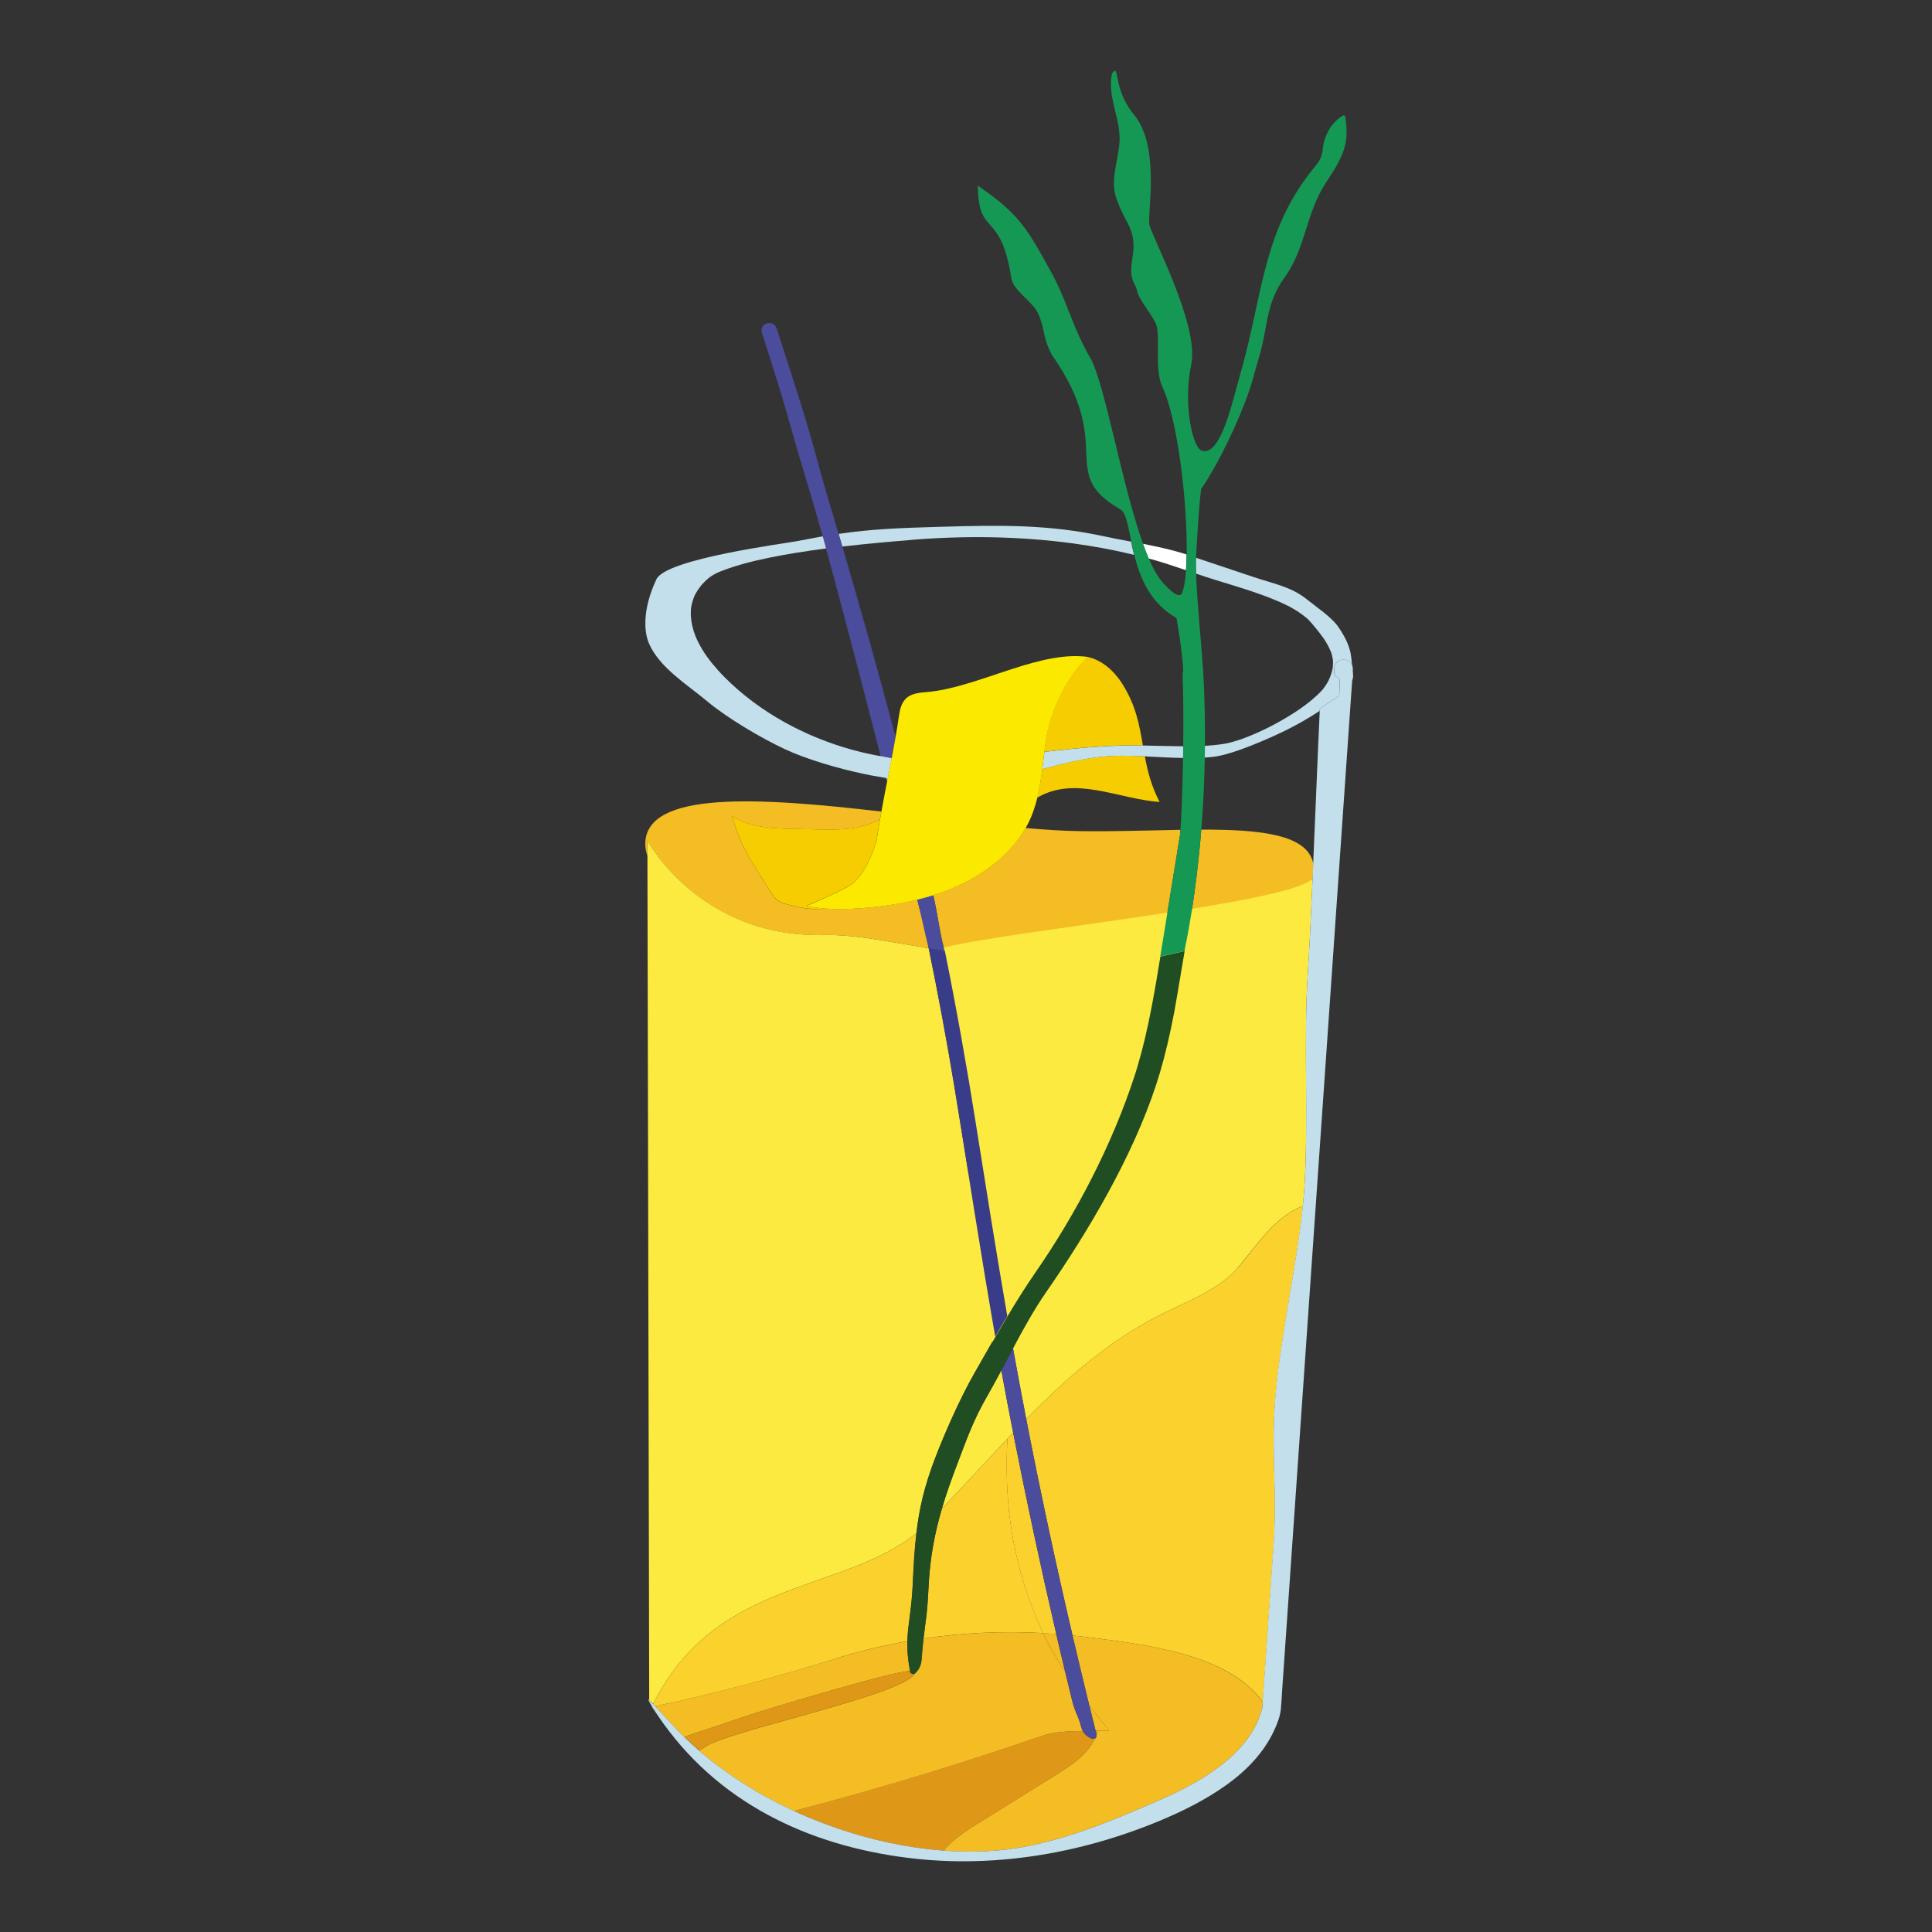 <svg viewBox="0 0 283.46 283.46" xmlns="http://www.w3.org/2000/svg" data-name="Layer 1" id="Layer_1">
  <rect x="0" y="0" width="283.46" height="283.46" fill="#333333" stroke="none"/>
  <defs>
    <style>
      .cls-1 {
        fill: #4b4c9b;
      }

      .cls-1, .cls-2, .cls-3, .cls-4, .cls-5, .cls-6, .cls-7, .cls-8, .cls-9, .cls-10, .cls-11, .cls-12, .cls-13 {
        stroke-width: 0px;
      }

      .cls-2 {
        fill: none;
      }

      .cls-3 {
        fill: #de9717;
      }

      .cls-4 {
        fill: #fcea40;
      }

      .cls-5 {
        fill: #383c89;
      }

      .cls-6 {
        fill: #214d23;
      }

      .cls-7 {
        fill: #fad12d;
      }

      .cls-8 {
        fill: #f3bd23;
      }

      .cls-9 {
        fill: #f5cd00;
      }

      .cls-10 {
        fill: #fce900;
      }

      .cls-11 {
        fill: #169855;
      }

      .cls-12 {
        fill: #fff;
      }

      .cls-13 {
        fill: #c3dfeb;
      }
    </style>
  </defs>
  <path d="M105.88,83.78s-.05.02-.08.03c-.07.03-.14.06-.21.08-.16.07-.33.14-.49.22-.72.37-1.05.6-1.68,1.2-.15.14-.29.29-.43.45-.02.02-.22.26-.24.29-.22.28-.42.58-.6.89-.06.1-.11.19-.16.29,0,.01-.04.08-.07.13-.02.05-.06.13-.06.14-.04.1-.09.2-.12.31-.12.31-.21.62-.28.94.01-.02-.06.35-.07.41-.02.18-.03.35-.04.53-.02.48,0,.74.03,1.05.19,1.72.76,3.07,1.65,4.57.38.64.92,1.38,1.46,2.05.58.71,1.2,1.39,1.84,2.04,5.09,5.12,11.75,8.69,18.66,10.61.9.25,1.81.47,2.73.66l.06-.15,1.35.16c-.04-.16-.08-.32-.12-.48-2.73-10.6-5.61-21.67-7.82-29.72-5.7.74-11.47,1.79-15.31,3.3Z" class="cls-2"></path>
  <path d="M178.11,111.02c-.45.05-.9.09-1.35.12-.07,3.83-.26,7.38-.52,10.58,8.82-.01,15.6.72,16.44,5.01.37-8.75.74-18.18.96-22.43-1.63,1.08-3.38,2.06-4.99,2.86-2.49,1.23-7.79,3.54-10.54,3.87Z" class="cls-2"></path>
  <path d="M168.54,81.95c.66,1.53,1.35,2.75,2.08,3.53.25.27,2.26,2.61,2.77,1.52.3-.65.5-1.82.61-3.35-1.68-.57-3.35-1.13-5.06-1.61-.13-.04-.26-.07-.4-.1Z" class="cls-2"></path>
  <path d="M164.57,100.18c2.12,3.29,2.61,6.21,3.12,9.21,1.87.03,3.73.09,5.59.11.11,0,.21,0,.32,0,.04-3.72.03-7.62-.1-10.85l.1-.03c-.05-2.79-.99-7.94-.99-7.96-3.87-2.18-5.38-5.93-6.21-9.26-2.97-.72-5.96-1.28-9.01-1.69-7.89-1.06-15.92-1.14-23.8-.5-2.83.23-6.34.54-10,.96,1.89,6.44,5.15,17.78,7.8,27.94.17-.97.33-1.96.48-2.99.15-1.04.37-2.2,1.31-2.88.77-.55,1.81-.64,2.78-.72,7.03-.59,15.52-5.61,22.49-5.26.28,0,.56.03.84.07.1.01.19.02.29.03,0,0-.01.01-.02.02,2.11.44,3.88,2.04,5.01,3.79Z" class="cls-2"></path>
  <path d="M153.4,254.52c-.18.05-.36.1-.53.16.18-.06.35-.11.53-.16Z" class="cls-2"></path>
  <path d="M173.2,121.75c.15-1.84.31-5.93.38-10.54-1.87-.03-3.75-.15-5.62-.24.39,2.11.93,4.28,2.16,6.68-6.05-.4-12.35-3.92-17.94-.63-.31,1.27-.72,2.51-1.32,3.71-.12.25-.26.5-.4.74,2.83.25,5.45.42,7.78.46,5.05.08,10.21-.11,14.95-.19Z" class="cls-2"></path>
  <path d="M180.9,108.83c.29-.08.57-.17.85-.26.04-.01.25-.08.31-.1.04-.01.08-.03.09-.03.09-.03.18-.07.27-.1,2.69-1,5.29-2.34,7.7-3.92.16-.1.32-.21.48-.32.01,0,.02-.01.03-.02.07-.05.13-.09.2-.14.28-.2.56-.4.84-.61.5-.38.98-.77,1.44-1.2.23-.21.45-.42.67-.65.09-.09.18-.19.26-.28,0,0,0,0,0,0,.02-.03.05-.05.07-.08.31-.39.67-.96.83-1.28.19-.39.35-.81.47-1.23.04-.15.08-.3.11-.45,0-.04.04-.28.05-.34.02-.21.03-.41.03-.62,0-.07,0-.14,0-.21,0,0,0-.01,0-.02-.05-.32-.09-.64-.18-.95,0-.02-.07-.23-.07-.23-.02-.04-.03-.09-.05-.13-.06-.16-.13-.31-.2-.47-.15-.32-.32-.63-.5-.94-.02-.03-.12-.2-.14-.23-.04-.06-.08-.12-.12-.19-.11-.16-.23-.32-.34-.48-.25-.34-.5-.66-.76-.98-.32-.39-.64-.78-.97-1.16-.08-.1-.17-.19-.26-.28-.04-.04-.13-.13-.18-.17-.43-.37-.88-.72-1.36-1.02-.28-.18-.56-.35-.84-.51-.07-.04-.14-.08-.21-.12-.01,0-.05-.03-.08-.05-.06-.03-.2-.1-.19-.1-.07-.04-.15-.07-.22-.11-.63-.31-1.28-.6-1.93-.87-2.8-1.15-5.7-1.99-8.58-2.88-.98-.3-1.95-.63-2.92-.95.13,4.19.79,10.28.97,13.66h.03c.25,4.06.33,7.94.3,11.59.87-.05,1.73-.13,2.59-.26.52-.08,1.02-.19,1.53-.33Z" class="cls-2"></path>
  <path d="M190.64,104.08c.16-.11.05-.03,0,0h0Z" class="cls-2"></path>
  <path d="M95.85,249.98l-.6-.55c.19.19.39.39.58.59,0-.01.01-.03.02-.04Z" class="cls-2"></path>
  <path d="M176.25,121.72c-.79,9.85-2.17,16.36-2.43,17.59h.02c-.01.07-.02.14-.04.22,10.59-2.57,16.03-7.06,18.8-10.68.03-.7.06-1.41.09-2.12-.84-4.29-7.62-5.03-16.44-5.01Z" class="cls-8"></path>
  <path d="M120.71,137.18c4.86-.09,9.65,1,15.55,1.94-.02-.11-.04-.21-.06-.32.04.02.09.03.13.05-.46-1.81-1.06-4.15-1.75-6.86-2.71.66-5.5,1.06-8.29,1.26-1.73.12-3.48.17-5.19.05-1.38.14-2.75.07-3.99-.23-1.01-.24-2.23-.41-3.01-.97-.45-.32-.74-.77-1.02-1.22-2.59-4.18-4.44-6.52-5.67-11.19,2.53,1.93,7.15,1.92,10.41,1.96,3.93.05,7.74.47,11.29-1.44.07-.38.13-.76.2-1.14-17.64-2.04-34.56-3.18-34.64,4.73,0,.52.11,1.13.31,1.8v-2.26s7.57,14.2,25.72,13.85Z" class="cls-8"></path>
  <path d="M153.06,140.34c6.48-.15,12.06.84,16.83,0,.12-.02.23-.04.35-.06l2.9-17.87c.02-.17.04-.39.06-.66-4.74.08-9.9.27-14.95.19-2.33-.04-4.96-.2-7.78-.46-2.08,3.66-5.75,6.58-9.9,8.47-1.18.54-2.4.99-3.64,1.39.73,3.27,1.03,6.17,1.7,8.19,4.08.56,8.92.95,14.43.82Z" class="cls-8"></path>
  <path d="M148.65,210.22c-.35-1.77-.69-3.55-1.03-5.33-.24-1.28-.47-2.55-.71-3.83-.67,1.26-1.35,2.51-2.04,3.71-2.1,3.65-2.99,6.27-4.29,9.67-.92,2.41-1.73,4.65-2.39,6.9,3.24-3.35,6.39-6.82,9.6-10.23.28-.3.56-.6.85-.89Z" class="cls-4"></path>
  <path d="M192.6,128.85c-2.77,3.62-43.55,7.59-54.14,10.17-.72,4.3.57,9.08.39,10.03-.67,3.5,2.63,7.54,1.85,10.17-.16.56,2.34,9.91,2.16,10.47-.27.82-.52,1.63-.78,2.42-.66-4.15-1.32-8.29-2-12.43-1.13-6.88-2.41-13.74-3.81-20.56-5.9-.93-10.69-2.03-15.55-1.94-18.15.35-25.73-13.85-25.73-13.85v2.26s.26,123.84.26,123.84l.6.55c9.19-18.4,27.72-16.26,38.59-25.02.42-3.63,1.17-6.88,2.73-10.97,1.37-3.58,3.65-8.8,5.84-12.62.87-1.51,1.72-3.01,2.57-4.5,2.12-.07,3.48.13,3.04.96.62,3.47,1.27,6.93,1.94,10.4,5.87-6,12.14-11.55,19.85-15.41,4.03-2.01,8.54-3.63,11.32-6.96,2.56-3.06,5.46-7.5,9.41-8.9.09-.85.17-1.69.22-2.49.65-9.34-.13-22.31.52-31.66.2-2.94.45-8.19.7-13.96Z" class="cls-4"></path>
  <path d="M160.83,254.33c.02.07.02.13.03.19.07-.19.13-.39.18-.59-.1,0-.2,0-.31,0,.03.13.07.26.1.4Z" class="cls-3"></path>
  <path d="M144.06,267.17c3.16-1.97,6.32-3.93,9.48-5.9,2.96-1.84,5.88-3.53,7.1-6.2-.43.19-1.34-.31-1.79-1.11-1.91.03-3.89.13-5.46.56-.18.05-.35.1-.53.16-11.94,4.12-24.09,7.79-36.38,11.02,6.97,3.23,14.57,5.27,21.93,5.81,1.51-1.74,3.61-3.07,5.65-4.34Z" class="cls-3"></path>
  <path d="M153.02,239.6c.83,1.79,1.97,3.73,3.25,5.67-.44-1.84-.88-3.68-1.31-5.53-.65-.05-1.3-.1-1.95-.14Z" class="cls-8"></path>
  <path d="M158.93,240.13c-.52-.07-1.05-.11-1.58-.17.8,3.42,1.62,6.84,2.46,10.26,1,1.31,1.99,2.55,2.9,3.67-.52.02-1.08.04-1.67.04-.05.2-.11.4-.18.59.04.3-.06.48-.22.55-1.22,2.68-4.15,4.37-7.1,6.2-3.16,1.97-6.32,3.93-9.48,5.9-2.04,1.27-4.14,2.59-5.65,4.34,2.63.2,5.24.21,7.76,0,8.17-.65,16.52-4.15,24.04-7.44,3.35-1.46,6.65-3.17,9.5-5.53,1.33-1.1,2.56-2.33,3.55-3.76.45-.65.87-1.33,1.19-2.06.17-.38.32-.77.45-1.16.07-.2.13-.4.19-.6.02-.07.1-.4.1-.35.04-.3.06-.6.07-.9-5.12-7.04-16.89-8.4-26.35-9.58Z" class="cls-8"></path>
  <path d="M153.4,254.52c1.57-.43,3.54-.53,5.46-.56-.09-.16-.16-.33-.21-.51-.46-1.84-.91-2.14-1.36-3.99-.34-1.39-.68-2.79-1.01-4.18-1.28-1.94-2.43-3.88-3.25-5.67-5.86-.33-11.75-.05-17.53.8-.09.82-.19,1.81-.29,3.14-.06.83-.47,1.6-1.12,2.11-1.87,3.04-26.69,8.18-30.44,10.51-.34.21-.69.43-1.03.64l-2.24-1.99c2.94-.95,5.87-1.93,8.79-2.94,2.69-.93,21.41-6.57,24.34-6.72-.32-1.8-.42-3.15-.39-4.36-3.59.63-7.13,1.49-10.57,2.57-8.08,2.54-18.02,5.21-26.43,6.97,1.64,1.72,3.44,3.83,5.58,5.76,4.25,3.83,9.33,7.08,14.78,9.61,12.3-3.22,24.44-6.9,36.38-11.02.17-.06.35-.11.53-.16Z" class="cls-8"></path>
  <path d="M160.74,253.93c.1,0,.21,0,.31,0,.59,0,1.15-.02,1.67-.04-.92-1.12-1.91-2.36-2.9-3.67.31,1.24.61,2.48.92,3.71Z" class="cls-8"></path>
  <path d="M95.62,250.43c.22.32.44.64.67.95-.18-.27-.4-.63-.61-.96-.02,0-.04,0-.06.01Z" class="cls-8"></path>
  <path d="M148.65,210.22c-.28.3-.57.59-.85.89-.17,3.54-.14,7.07.24,10.61.65,6.13,2.35,12.18,4.99,17.89.65.04,1.3.09,1.95.14-2.28-9.8-4.39-19.64-6.33-29.53Z" class="cls-7"></path>
  <path d="M181.74,185.86c-2.78,3.33-7.29,4.95-11.32,6.96-7.71,3.85-13.98,9.4-19.85,15.41.1.54.2,1.07.31,1.61,1.98,10.09,4.14,20.13,6.48,30.12.53.06,1.05.1,1.58.17,9.46,1.18,21.24,2.54,26.35,9.58.01-.25.02-.5.04-.74.11-1.63.23-3.25.34-4.88.4-5.78.8-11.57,1.2-17.35.56-8.13-.36-12.91.21-21.05.59-8.51,3.15-19.75,4.09-28.73-3.96,1.4-6.85,5.84-9.41,8.9Z" class="cls-7"></path>
  <path d="M147.8,211.11c-3.21,3.4-6.36,6.88-9.6,10.23-1.07,3.63-1.77,7.28-1.97,11.66-.19,4-.45,4.94-.73,7.4,5.77-.85,11.66-1.12,17.53-.8-2.64-5.71-4.34-11.76-4.99-17.89-.37-3.53-.41-7.07-.24-10.61Z" class="cls-7"></path>
  <path d="M95.65,250.38s-.02.04-.03.06c.02,0,.04,0,.06-.01,0-.02-.02-.03-.03-.05Z" class="cls-7"></path>
  <path d="M122.55,243.36c3.45-1.08,6.98-1.94,10.57-2.57.05-2.44.59-4.3.78-8.21.13-2.9.27-5.33.54-7.61-10.88,8.76-29.4,6.62-38.59,25.02,0,.01-.01.03-.02.04.1.1.2.2.29.31,8.41-1.75,18.35-4.42,26.43-6.97Z" class="cls-7"></path>
  <path d="M147.62,204.89c.34,1.78.68,3.55,1.03,5.33,1.94,9.88,4.05,19.73,6.33,29.53.43,1.84.86,3.69,1.31,5.53.33,1.4.67,2.79,1.01,4.18.45,1.84.89,2.15,1.36,3.99.05.18.12.35.21.51.45.81,1.36,1.3,1.79,1.11.16-.07.26-.25.22-.55,0-.06-.01-.12-.03-.19-.03-.13-.07-.26-.1-.4-.31-1.24-.62-2.47-.92-3.71-.84-3.41-1.66-6.83-2.46-10.26-2.34-10-4.5-20.04-6.48-30.12-.11-.54-.21-1.07-.31-1.61-.67-3.46-1.31-6.93-1.94-10.4-.58,1.08-1.15,2.16-1.72,3.23.23,1.28.47,2.56.71,3.83Z" class="cls-1"></path>
  <path d="M143.16,164.76c-1.34-8.45-2.84-16.86-4.53-25.23l-2.24-.41c-.02-.09-.05-.18-.07-.27-.04-.02-.09-.03-.13-.05.02.11.04.21.06.32,1.4,6.82,2.67,13.67,3.81,20.56,1.99,12.15,3.84,24.32,5.96,36.44.58-1.01,1.17-2.02,1.77-3.01-1.63-9.43-3.13-18.88-4.63-28.34Z" class="cls-5"></path>
  <path d="M133.51,245.15c-2.93.15-21.65,5.79-24.34,6.72-2.92,1.01-5.85,1.99-8.79,2.94l2.24,1.99c.34-.21.69-.43,1.03-.64,3.75-2.33,28.57-7.46,30.44-10.51-.23-.09-.3-.11-.52-.2-.02-.11-.03-.2-.05-.31Z" class="cls-3"></path>
  <path d="M170.13,117.65c-1.24-2.39-1.77-4.57-2.16-6.68-1.15-.05-2.28-.1-3.4-.09-4.32.01-7.99.97-11.66,1.97-.18,1.41-.39,2.81-.72,4.18,5.59-3.29,11.9.22,17.94.63Z" class="cls-9"></path>
  <path d="M158.45,96.27c.28.01.56.04.84.07-.27-.04-.55-.07-.84-.07Z" class="cls-9"></path>
  <path d="M166.95,109.37c.24,0,.49.01.73.01-.51-3-1-5.92-3.12-9.21-1.13-1.75-2.9-3.34-5.01-3.79-2.9,2.69-5.42,7.79-6.08,12.03-.1.63-.18,1.26-.26,1.89,2.44-.28,4.89-.55,7.34-.72,2.13-.15,4.26-.24,6.39-.22Z" class="cls-9"></path>
  <path d="M198.37,99.98c.16-.45.17-.94.11-1.6,0,.1-.01.2-.02.29-.03.44-.06.87-.09,1.31Z" class="cls-12"></path>
  <path d="M168.94,82.05c1.71.47,3.38,1.04,5.06,1.61.05-.7.08-1.47.09-2.31-1.99-.65-4.19-1.13-6.4-1.56.28.77.56,1.49.84,2.16.13.04.26.07.4.1Z" class="cls-12"></path>
  <path d="M175.48,84.16c.97.33,1.94.65,2.92.95,2.88.89,5.78,1.73,8.58,2.88.65.27,1.3.55,1.93.87.07.04.15.07.22.11,0,0,.13.07.19.1.03.02.07.04.08.05.07.04.14.08.21.12.29.16.57.33.84.51.48.31.93.65,1.36,1.02.05.04.14.14.18.17.09.09.17.19.26.28.33.38.66.76.97,1.16.26.32.52.65.76.98.12.16.23.32.34.48.04.06.08.12.12.19.02.03.12.2.14.23.18.3.35.62.5.94.07.15.14.31.2.47.02.04.03.09.05.13,0,0,.06.21.07.23.09.31.13.63.18.95,0,0,0,.01,0,.02,0,.07,0,.14,0,.21,0,.21-.01.41-.03.62,0,.06-.05.3-.05.34-.03.15-.07.3-.11.45-.12.42-.28.84-.47,1.23-.16.32-.52.89-.83,1.28-.02.03-.04.05-.07.08,0,0,0,0,0,0-.09.09-.17.19-.26.28-.21.22-.44.44-.67.65-.46.42-.95.82-1.44,1.2-.27.21-.55.41-.84.61-.07.05-.13.09-.2.14,0,0-.02.01-.03.02-.16.11-.32.21-.48.32-2.42,1.58-5.01,2.92-7.7,3.92-.09.03-.18.07-.27.1-.01,0-.06.02-.09.03-.07.02-.27.09-.31.1-.28.09-.57.18-.85.26-.5.14-1.01.26-1.53.33-.86.13-1.72.21-2.59.26,0,.58-.01,1.16-.02,1.72.45-.03.9-.06,1.35-.12,2.76-.33,8.06-2.64,10.54-3.87,1.6-.79,3.35-1.77,4.99-2.86,0-.06,0-.13,0-.18.02-.37,2.84-1.85,2.86-2.12.02-.47.05-.94.08-1.39.15-2.19-.97-.38-.81-2.56.11-1.57,2.18-1.62,2.63-.42-.04-.34-.08-.71-.12-1.14-.17-1.7-1.02-3.24-1.97-4.6-.93-1.34-3.31-2.95-4.57-3.97-2.31-1.87-5.11-2.34-7.86-3.28-2.54-.87-5.74-1.9-8.4-2.81-.03.67-.02,1.46,0,2.35ZM190.64,104.08c.05-.03.16-.11,0,0h0Z" class="cls-13"></path>
  <path d="M133.58,79.22c7.88-.65,15.92-.56,23.8.5,3.05.41,6.04.96,9.01,1.69-.17-.67-.31-1.32-.43-1.94-1.38-.26-2.74-.51-4.01-.79-8.09-1.75-15.32-1.64-23.56-1.4-6.26.18-10.31.31-15.36,1.05.17.56.35,1.18.55,1.86,3.66-.43,7.17-.73,10-.96Z" class="cls-13"></path>
  <path d="M167.96,110.97c1.86.09,3.75.21,5.62.24,0-.57.02-1.14.02-1.72-.11,0-.21,0-.32,0-1.87-.01-3.73-.08-5.59-.11-.24,0-.49-.01-.73-.01-2.13-.02-4.27.07-6.39.22-2.45.17-4.9.44-7.34.72-.11.84-.2,1.69-.31,2.54,3.67-.99,7.34-1.95,11.66-1.97,1.12,0,2.25.04,3.4.09Z" class="cls-13"></path>
  <path d="M198.46,98.67c0-.1.01-.2.02-.29,0-.04,0-.09,0-.13.02-.24-.02-.44-.09-.62-.46-1.2-2.52-1.16-2.63.42-.15,2.19.97.38.81,2.56-.03.45-.06.92-.08,1.39-.01.27-2.84,1.75-2.86,2.12,0,.06,0,.12,0,.18-.21,4.25-.58,13.68-.96,22.43-.03.71-.06,1.42-.09,2.12-.25,5.77-.5,11.01-.7,13.96-.65,9.34.13,22.31-.52,31.66-.06.81-.13,1.64-.22,2.49-.93,8.98-3.5,20.22-4.09,28.73-.56,8.13.36,12.91-.21,21.05-.4,5.78-.8,11.57-1.2,17.35-.11,1.63-.23,3.25-.34,4.88-.02.24-.03.49-.04.74-.01.3-.03.61-.07.9,0-.05-.08.29-.1.35-.06.2-.12.4-.19.6-.13.39-.28.78-.45,1.16-.33.73-.74,1.41-1.19,2.06-.99,1.43-2.22,2.66-3.55,3.76-2.85,2.36-6.15,4.06-9.5,5.53-7.53,3.3-15.88,6.79-24.04,7.44-2.53.2-5.13.19-7.76,0-7.35-.55-14.96-2.59-21.93-5.81-5.46-2.53-10.53-5.78-14.78-9.61-2.14-1.93-3.94-4.04-5.58-5.76-.1-.1-.2-.21-.29-.31-.2-.2-.39-.4-.58-.59-.33-.33-.01.26.41.94,0,.01.02.03.03.05.21.34.43.69.61.96.09.13.16.24.22.33,8.61,12.76,22.05,19.04,36.66,20.87,8.34,1.05,16.86.43,25.01-1.53,4.04-.97,8.02-2.27,11.87-3.87,3.49-1.45,6.89-3.14,9.98-5.37,2.85-2.05,5.39-4.66,6.9-7.92.46-.99.89-2.08.99-3.19.09-.98.14-1.96.2-2.94.34-4.85.67-9.69,1.01-14.54.53-7.61,1.05-15.22,1.58-22.82.64-9.23,1.28-18.46,1.92-27.7.66-9.55,1.32-19.1,1.99-28.65.6-8.67,1.2-17.34,1.8-26.01.46-6.58.91-13.16,1.37-19.73.19-2.78.38-5.56.58-8.33.03-.44.06-.87.09-1.31Z" class="cls-13"></path>
  <path d="M129.2,110.94l1.61.41c.15-.79.44-2.4.58-3.23-2.65-10.16-5.91-21.5-7.8-27.94-.2-.68-.38-1.3-.55-1.86-.13-.45-.26-.86-.37-1.23-4.28-14.35-2.4-9.28-6.98-23.52-.57-1.78-1.14-3.56-1.72-5.34-.47-1.47-2.65-.83-2.17.65,4.58,14.24,2.74,9.15,7.08,23.48.5,1.66,1.12,3.82,1.82,6.33.16.57.32,1.17.49,1.78,2.21,8.05,5.29,19.87,8.01,30.47Z" class="cls-1"></path>
  <path d="M138.63,139.53l-.08-.2s-.09-.29-.1-.31c-.55-2.15-.79-4.41-1.52-7.68-.77.24-1.56.46-2.35.65.69,2.71,1.05,4.68,1.51,6.49.02.09.15.55.17.64l2.37.41Z" class="cls-1"></path>
  <g>
    <path d="M129.17,110.83s-.01-.05-.02-.08c0,.02.01.05.02.08Z" class="cls-12"></path>
    <path d="M129.15,110.76s0-.04-.01-.05c0,.02,0,.03.01.05Z" class="cls-12"></path>
    <path d="M129.14,110.71s0-.02,0-.03c-.01-.05,0-.02,0,.03Z" class="cls-12"></path>
    <path d="M129.2,110.94s-.02-.06-.03-.11c0,.04.02.07.03.11-.49-.08-.98-.17-1.47-.28-.92-.19-1.83-.41-2.73-.66-6.91-1.92-13.56-5.49-18.66-10.61-.65-.65-1.26-1.33-1.84-2.04-.54-.67-1.08-1.41-1.46-2.05-.9-1.5-1.46-2.85-1.65-4.57-.04-.31-.05-.57-.03-1.05,0-.18.02-.35.04-.53,0-.06.08-.43.07-.41.08-.32.17-.63.28-.94.04-.1.08-.21.12-.31,0-.02.04-.09.06-.14.02-.05.06-.12.07-.13.05-.1.11-.2.16-.29.18-.31.38-.61.6-.89.02-.03.22-.27.24-.29.14-.15.28-.3.43-.45.63-.6.96-.83,1.68-1.2.16-.08.32-.16.49-.22.07-.03.14-.06.21-.08.03-.01.07-.02.08-.03,3.84-1.52,9.61-2.56,15.31-3.3-.17-.61-.33-1.2-.49-1.78-1.07.19-2.19.4-3.4.64-1.96.4-19.57,2.62-21,5.66-2.06,4.37-1.85,7.72-1.07,9.47,1.58,3.55,5.59,5.98,8.49,8.41,2.97,2.49,7.91,5.4,11.39,7.03,3.21,1.51,7.76,2.82,11.45,3.61.43.09.85.18,1.26.26.7.13,1.45.26,2.22.39,0,.04.02.08.03.11.03.12.06.24.09.37.27-1.36.41-1.99.67-3.38l-1.62-.33Z" class="cls-13"></path>
  </g>
  <path d="M124.37,130.09c2.89-1.53,4.25-6.85,4.25-6.85.15-1.05.32-2.05.49-3.04-3.55,1.91-7.35,1.49-11.29,1.44-3.26-.04-7.88-.03-10.41-1.96,1.23,4.67,3.08,7.01,5.67,11.19.28.44.57.9,1.02,1.22.79.56,2,.73,3.01.97,1.24.3,2.62.37,3.99.23-.95-.07-1.89-.19-2.81-.39,0,0,3.19-1.28,6.08-2.82Z" class="cls-9"></path>
  <path d="M128.63,123.25s-1.37,5.31-4.25,6.85c-2.89,1.53-6.08,2.82-6.08,2.82.92.2,1.86.32,2.81.39,1.72.13,3.46.07,5.19-.05,2.79-.2,5.58-.59,8.29-1.26.79-.19,1.58-.41,2.35-.65,1.24-.39,2.46-.85,3.64-1.39,4.15-1.89,7.82-4.81,9.9-8.47.14-.24.27-.49.4-.74.6-1.2,1.01-2.45,1.32-3.71.33-1.37.54-2.77.72-4.18.11-.84.2-1.69.31-2.54.08-.63.16-1.26.26-1.89.66-4.24,3.18-9.34,6.08-12.03,0,0,.01-.01.02-.02-.1-.01-.19-.02-.29-.03-.28-.03-.56-.06-.84-.07-6.97-.34-15.46,4.68-22.49,5.26-.97.08-2.02.17-2.78.72-.94.68-1.16,1.83-1.31,2.88-.15,1.03-.31,2.02-.48,2.99-.14.82-.29,1.63-.44,2.42-.26,1.39-.53,2.75-.8,4.11-.29,1.45-.57,2.91-.84,4.41-.07.38-.13.76-.2,1.14-.17.98-.33,1.99-.49,3.04Z" class="cls-10"></path>
  <path d="M133.12,240.79c-.02,1.2.07,2.55.39,4.36.02.1.03.2.05.31.23.09.3.11.52.2.65-.51,1.06-1.28,1.12-2.11.1-1.33.19-2.32.29-3.14.28-2.46.54-3.4.73-7.4.2-4.38.9-8.03,1.97-11.66.66-2.25,1.47-4.49,2.39-6.9,1.3-3.4,2.19-6.02,4.29-9.67.69-1.2,1.36-2.45,2.04-3.71.57-1.07,1.14-2.15,1.72-3.23,1.54-2.89,3.13-5.77,4.91-8.33,6.07-8.76,12.63-19.77,16.11-30.42.18-.57.36-1.14.53-1.7.78-2.63,1.45-5.48,2.12-8.98.18-.95.79-4.57,1.51-8.87.01-.07.02-.15.04-.22h-.02c-.02.11-.04.19-.04.22l-3.54.81h0c-.4,2.46-.8,4.86-1.26,7.26-.64,3.37-1.29,6.11-2.03,8.62-.15.53-.32,1.07-.49,1.6-3.31,10.14-8.57,20.22-14.49,28.77-1.47,2.12-2.84,4.31-4.16,6.53-.59,1-1.18,2-1.77,3.01-1,1.74-2,3.5-3.01,5.26-2.19,3.82-4.47,9.04-5.84,12.62-1.57,4.1-2.31,7.34-2.73,10.97-.27,2.28-.4,4.72-.54,7.61-.19,3.91-.73,5.77-.78,8.21Z" class="cls-6"></path>
  <path d="M172.61,90.66s.94,5.16.99,7.96l-.1.03c.13,3.23.14,7.13.1,10.85,0,.58-.01,1.15-.02,1.72-.08,4.61-.24,8.7-.38,10.54-.02.27-.04.49-.06.66l-2.9,17.87v.05s0,0,0,0l3.54-.81s.02-.11.04-.21c.26-1.23,1.64-7.74,2.43-17.59.26-3.2.45-6.75.52-10.58.01-.57.02-1.14.02-1.72.03-3.65-.05-7.53-.3-11.6h-.03c-.18-3.38-.84-9.46-.97-13.66-.03-.88-.03-1.68,0-2.35,0-.08,0-.17,0-.25.13-2.32.4-6.98.68-9.34.02-.16.03-.32.05-.47.25-.36.5-.75.76-1.15,2.76-4.39,5.8-11.19,6.83-14.99.27-1,.55-1.99.84-2.95,1.48-4.83.92-7.97,3.87-12.03,3-4.16,3.11-9.33,5.89-13.63,2.25-3.46,3.73-5.59,2.95-9.91-.13-.71-1.86,1.07-2.21,1.67-1.81,3.08-.32,3.38-2.24,5.7-7.79,9.45-7.56,18.86-11.03,30.75-.97,3.33-2.68,11.52-5.39,10.94-1.5-.06-2.95-6.9-1.72-12.65,1.25-5.84-5.97-19.12-6.15-20.61-.24-1.98,1.58-11.45-2.24-16.07-3.23-3.9-2.02-7.67-3.23-6.06-.75,3.74,1.5,6.82,1.06,10.64-.25,2.14-1.16,4.97-.58,7.15.39,1.44,1.1,2.82,1.82,4.18,2.19,4.16-.72,6.26,1.23,9.38l.23.84c.3,1.1,2.5,3.75,2.79,4.85.54,2.05-.33,6.44.85,8.97,2.29,4.92,3.68,17.1,3.56,24.59-.01.83-.04,1.61-.09,2.31-.11,1.52-.31,2.7-.61,3.35-.51,1.09-2.52-1.25-2.77-1.52-.72-.78-1.42-2.01-2.08-3.53-.29-.66-.57-1.39-.84-2.16-3.16-8.77-5.61-23.54-7.75-27.3-.56-.97-1.07-1.96-1.54-2.97-1.46-3.14-2.44-6.42-4.12-9.47-3.5-6.35-4.62-8.58-10.84-12.84.06,7.68,3.34,3.42,4.91,13.57.28,1.8,2.95,3.3,3.83,4.99.97,1.85.86,3.73,1.79,5.59.12.24.21.5.37.73,9.43,13.42.6,17.21,10,22.61.85.49,1.13,2.38,1.62,4.75.13.62.27,1.27.43,1.94.83,3.33,2.34,7.08,6.21,9.26Z" class="cls-11"></path>
  <path d="M87.56,89.86s0,0,0,0h0ZM84.95,93.52s.08-.06,0,0h0Z" class="cls-13"></path>
</svg>